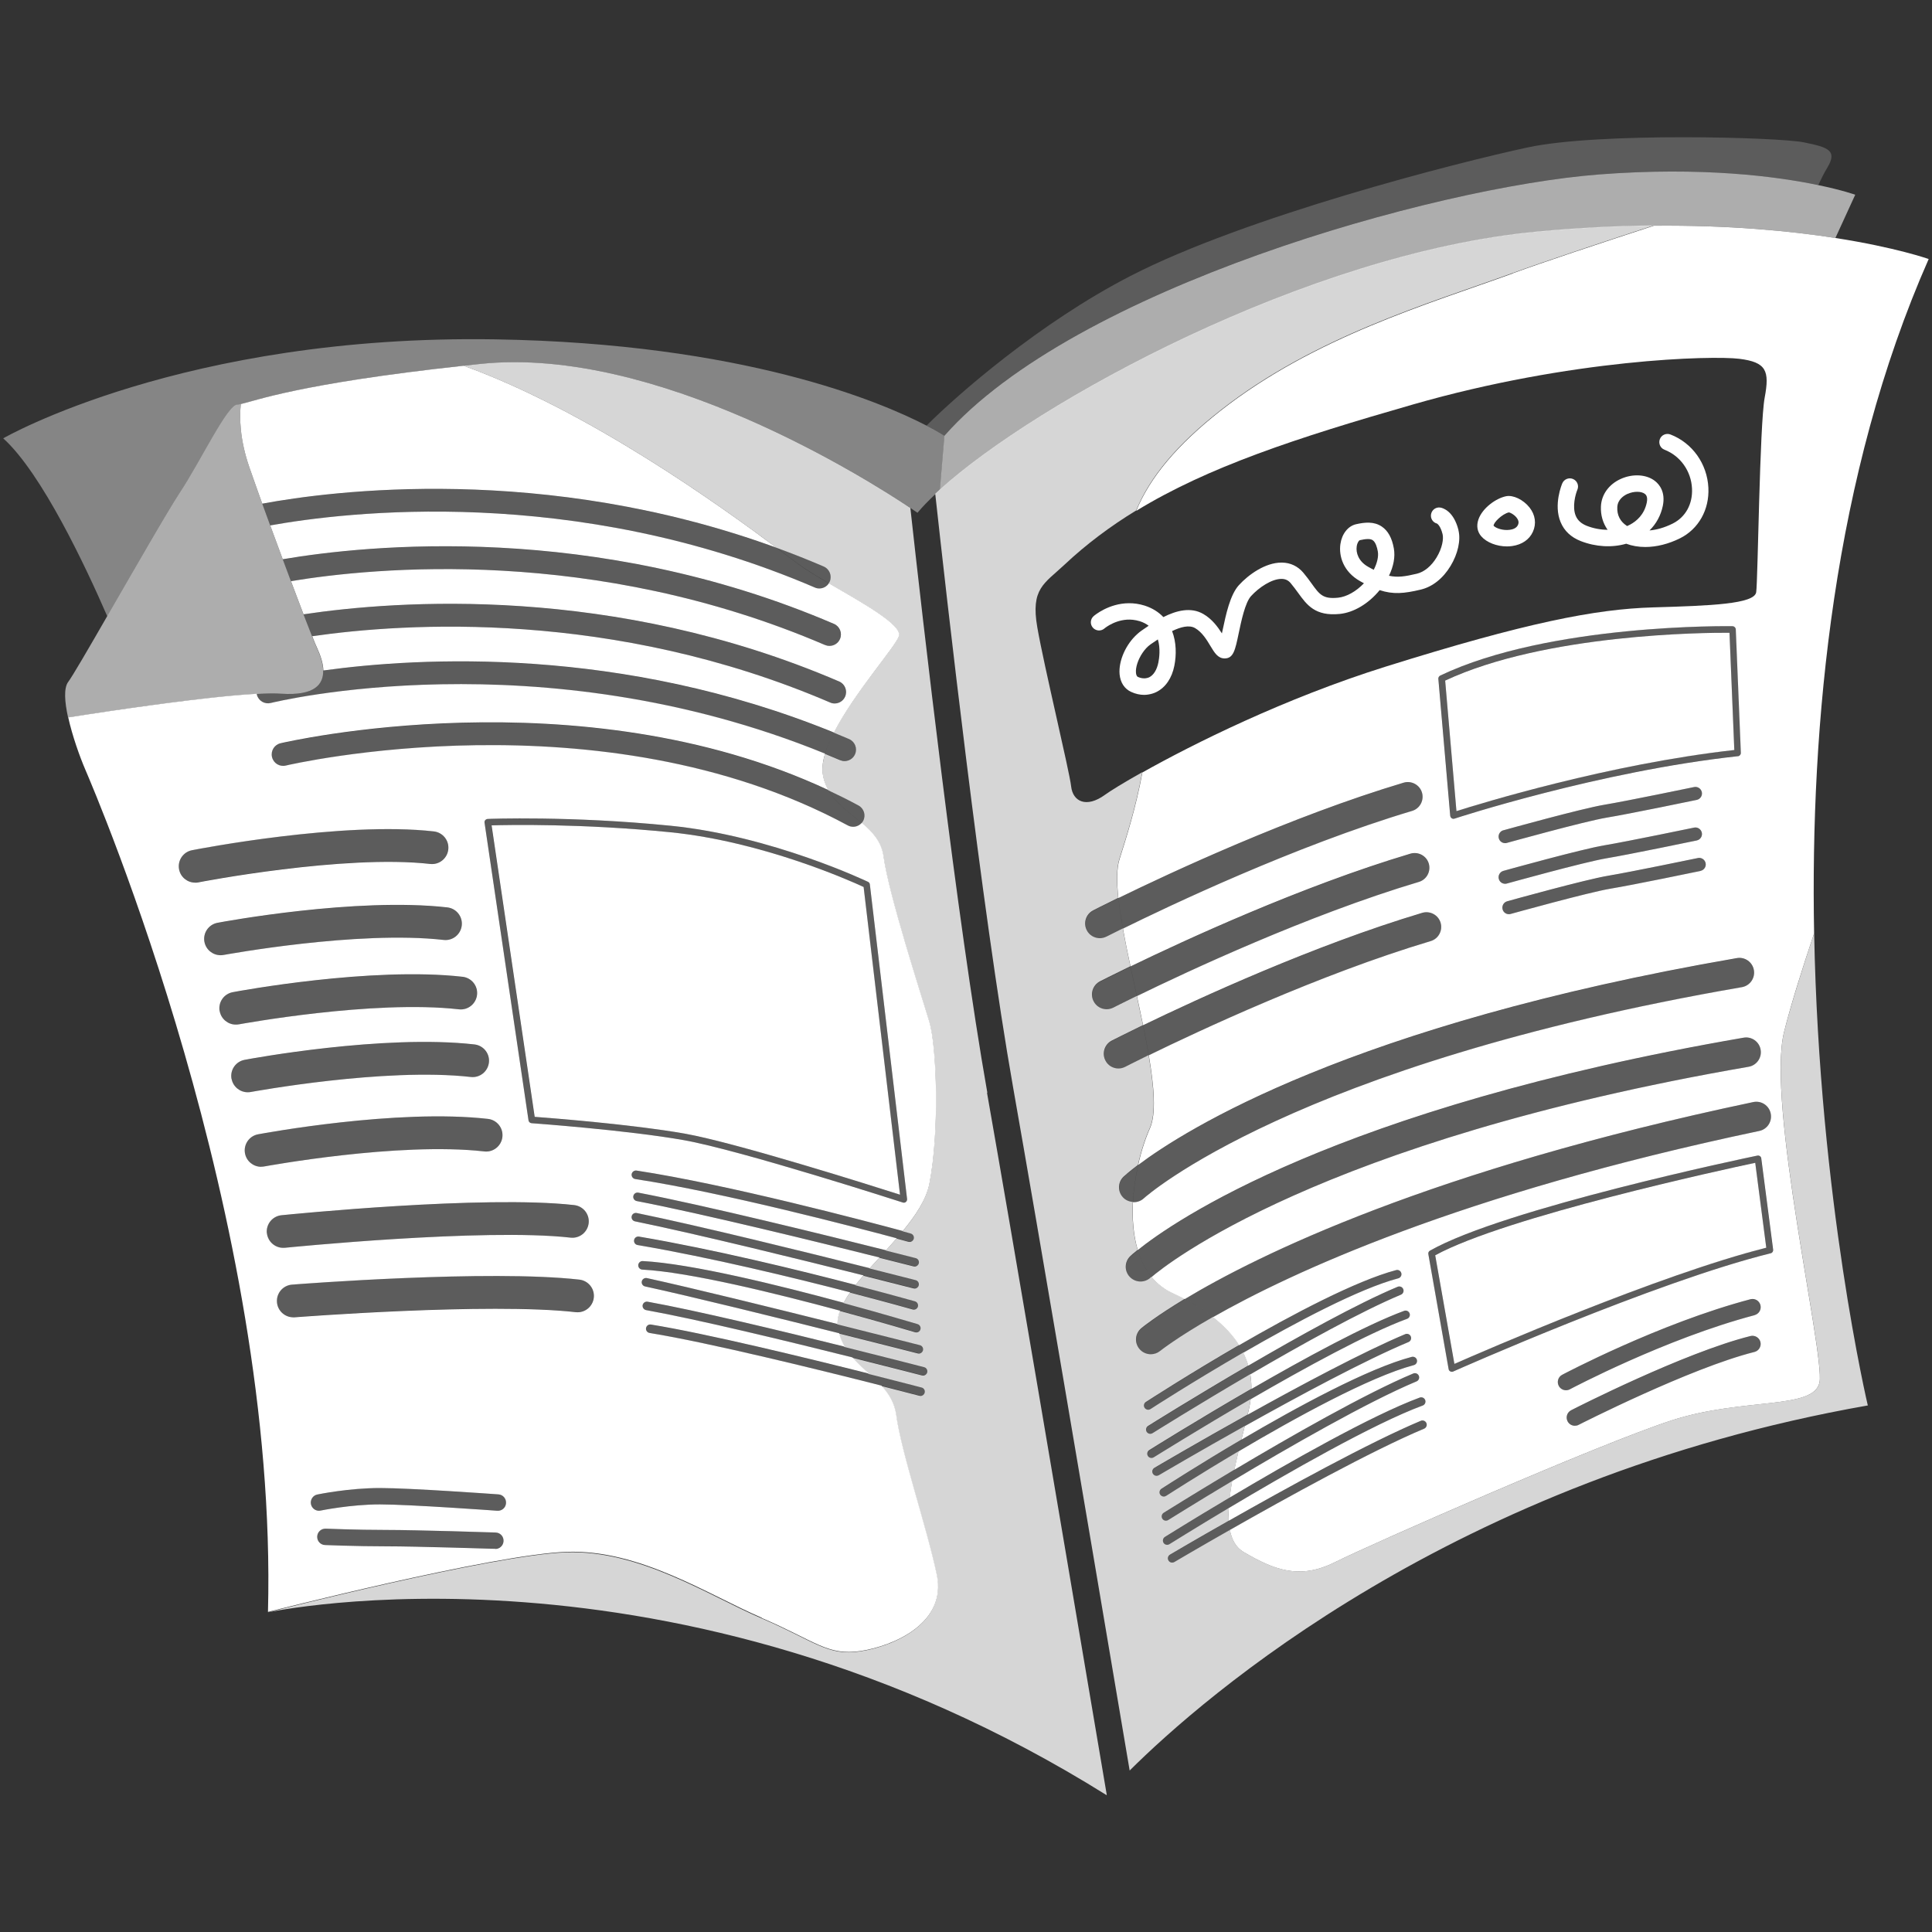<svg viewBox="0 0 301 301" xmlns="http://www.w3.org/2000/svg"><rect x="0" y="0" width="301" height="301" fill="#333333" stroke="none"/><g fill="#fff"><path d="m 249.12 27.18 c 16.14 -1.24 27.76 .33 34.16 1.66 .42 -.91 .9 -1.87 1.41 -2.72 1.58 -2.64 .26 -3.16 -3.69 -3.95 s -31.88 -1.58 -42.95 .79 -44.01 10.8 -61.92 20.03 c -14.18 7.3 -27.03 18.55 -31.78 23.32 1.87 .97 2.79 1.58 2.79 1.58 20.16 -22.93 76.29 -38.74 101.98 -40.71 z" opacity=".2"/><path d="m 249.12 27.18 c -25.69 1.98 -81.82 17.79 -101.98 40.71 l -.71 8.43 c 15.04 -13.62 57.29 -36.81 92.94 -40.18 6.6 -.62 12.7 -.91 18.31 -.97 11.73 -.12 21.22 .81 28.27 1.91 l 3.09 -6.74 s -1.97 -.71 -5.76 -1.5 c -6.41 -1.34 -18.02 -2.9 -34.16 -1.66 z" opacity=".6"/><path d="m 153.82 170.22 c -4.78 -27.08 -10.12 -74.15 -11.99 -91.08 -6.32 -4.23 -39.38 -25.3 -66.9 -22.45 -.93 .1 -1.83 .19 -2.71 .29 19.59 7.07 40.14 21.92 48.75 28.36 2.44 .89 4.9 1.86 7.36 2.92 .91 .39 1.33 1.44 .94 2.35 -.04 .1 -.11 .18 -.17 .27 5.11 2.98 11.5 6.49 10.91 8.25 -.57 1.72 -6.95 8.82 -10.12 15.01 .8 .33 1.59 .66 2.39 1 .91 .39 1.33 1.44 .94 2.35 -.29 .68 -.95 1.08 -1.64 1.08 -.24 0 -.48 -.05 -.7 -.14 -.79 -.34 -1.57 -.66 -2.35 -.98 -.33 1.11 -.48 2.13 -.37 3.03 .13 1.02 .45 1.88 .89 2.65 1.58 .74 3.15 1.52 4.7 2.36 .87 .47 1.19 1.55 .72 2.42 -.07 .12 -.15 .22 -.24 .32 1.66 1.4 3.09 2.94 3.41 5.29 .79 5.93 5.93 21.74 7.12 25.69 s 1.58 17.39 0 25.3 c -.49 2.42 -2.12 4.89 -4.13 7.32 .79 .21 1.24 .34 1.27 .35 .35 .1 .56 .46 .46 .82 -.08 .29 -.35 .49 -.64 .49 -.06 0 -.12 -.01 -.18 -.02 -.04 -.01 -.71 -.2 -1.87 -.51 -.54 .63 -1.1 1.25 -1.66 1.87 2.82 .71 4.59 1.16 4.66 1.18 .36 .09 .57 .45 .48 .81 -.08 .3 -.35 .5 -.64 .5 -.05 0 -.11 -.01 -.17 -.02 -.08 -.02 -2.13 -.54 -5.35 -1.35 -.51 .56 -1.02 1.12 -1.51 1.67 4.27 1.07 7.09 1.8 7.18 1.82 .36 .09 .57 .45 .48 .81 -.08 .3 -.35 .5 -.64 .5 -.05 0 -.11 -.01 -.17 -.02 -.09 -.02 -3.21 -.82 -7.83 -1.98 -.43 .5 -.84 1 -1.23 1.49 5.54 1.44 9.18 2.48 9.28 2.5 .35 .1 .56 .47 .46 .82 -.08 .29 -.35 .48 -.64 .48 -.06 0 -.12 -.01 -.18 -.03 -.1 -.03 -3.95 -1.12 -9.77 -2.63 -.39 .55 -.72 1.1 -1.01 1.63 6.33 1.72 11.06 3.14 11.55 3.28 .35 .11 .55 .48 .44 .83 -.09 .29 -.35 .47 -.64 .47 -.06 0 -.13 -.01 -.19 -.03 -.12 -.04 -5.07 -1.52 -11.73 -3.32 -.27 .71 -.41 1.41 -.4 2.08 7.24 1.81 12.75 3.22 12.88 3.25 .36 .09 .57 .45 .48 .81 -.08 .3 -.35 .5 -.64 .5 -.05 0 -.11 -.01 -.17 -.02 -.12 -.03 -5.35 -1.37 -12.31 -3.11 .21 .77 .51 1.47 .88 2.1 7.03 1.75 12.29 3.12 12.42 3.15 .36 .09 .57 .45 .48 .81 -.08 .3 -.35 .5 -.64 .5 -.06 0 -.11 -.01 -.17 -.02 -.12 -.03 -4.64 -1.2 -10.88 -2.76 .79 .92 1.69 1.73 2.58 2.53 4.84 1.22 8.15 2.09 8.24 2.11 .36 .09 .57 .46 .47 .81 -.08 .3 -.35 .5 -.64 .5 -.06 0 -.11 -.01 -.17 -.02 -.08 -.02 -2.4 -.63 -5.98 -1.54 1.16 1.26 2.08 2.67 2.33 4.59 .79 5.93 4.74 17.39 6.32 24.9 s -6.72 11.07 -11.86 11.86 -7.12 -1.58 -15.42 -5.14 -18.97 -10.67 -30.44 -10.28 c -11.46 .4 -46.51 9.36 -46.51 9.36 s 63.24 -13.7 130.7 28.46 c 0 0 .01 -.02 .04 -.04 -.67 -3.94 -1.52 -8.96 -2.49 -14.71 -4.54 -26.86 -12.14 -71.82 -16.16 -94.64 z" opacity=".8"/><path d="m 291.01 219.01 s -7.59 -32.02 -8.37 -73.61 c -1.82 5.45 -3.62 11.16 -4.68 15.37 -2.77 11.07 6.32 50.2 5.53 54.55 s -11.86 2.37 -22.93 5.93 -47.04 19.37 -52.57 22.13 c -5.53 2.77 -9.49 1.19 -14.23 -1.58 -1.18 -.69 -1.84 -1.89 -2.15 -3.44 -5.04 2.87 -8.55 4.94 -8.65 5 -.11 .06 -.22 .09 -.34 .09 -.23 0 -.45 -.12 -.57 -.33 -.19 -.32 -.08 -.72 .23 -.91 .1 -.06 3.84 -2.27 9.15 -5.28 -.04 -.63 -.03 -1.3 .01 -1.99 -5.35 3.2 -9.15 5.58 -9.25 5.64 -.11 .07 -.23 .1 -.35 .1 -.22 0 -.44 -.11 -.56 -.31 -.19 -.31 -.1 -.72 .21 -.92 .11 -.07 4.3 -2.69 10.1 -6.14 .1 -.83 .23 -1.7 .39 -2.58 -5.74 3.43 -9.87 6.03 -9.98 6.09 -.11 .07 -.23 .1 -.35 .1 -.22 0 -.44 -.11 -.56 -.31 -.19 -.31 -.1 -.72 .21 -.92 .11 -.07 4.74 -2.97 11.02 -6.72 .2 -.95 .42 -1.91 .65 -2.87 -6.39 3.78 -11.17 6.88 -11.29 6.95 -.11 .07 -.24 .11 -.36 .11 -.22 0 -.43 -.11 -.56 -.3 -.2 -.31 -.11 -.72 .2 -.92 .48 -.31 5.71 -3.69 12.45 -7.66 .18 -.71 .36 -1.42 .53 -2.12 -7.46 4.17 -13.28 7.61 -13.41 7.68 -.11 .06 -.22 .09 -.34 .09 -.23 0 -.45 -.12 -.57 -.33 -.19 -.32 -.08 -.72 .23 -.91 .13 -.08 6.53 -3.85 14.52 -8.3 .06 -.25 .12 -.5 .18 -.75 .14 -.57 .23 -1.12 .3 -1.67 -8.23 4.78 -14.96 9 -15.1 9.08 -.11 .07 -.23 .1 -.35 .1 -.22 0 -.44 -.11 -.56 -.31 -.19 -.31 -.1 -.72 .21 -.92 .14 -.09 7.31 -4.58 15.91 -9.55 .01 -.78 -.05 -1.54 -.17 -2.28 -8.31 4.86 -15.1 9.12 -15.23 9.2 -.11 .07 -.23 .1 -.35 .1 -.22 0 -.44 -.11 -.56 -.31 -.19 -.31 -.1 -.72 .21 -.92 .13 -.09 7.14 -4.47 15.63 -9.43 -.2 -.69 -.47 -1.36 -.79 -2.01 -7.91 4.58 -14.32 8.72 -14.45 8.81 -.11 .07 -.24 .11 -.36 .11 -.22 0 -.43 -.11 -.56 -.3 -.2 -.31 -.11 -.72 .2 -.92 .53 -.34 6.8 -4.4 14.52 -8.87 -1.01 -1.61 -2.38 -3.06 -4.06 -4.38 -5.62 3.21 -8.16 5.24 -8.24 5.3 -.43 .35 -.94 .52 -1.46 .52 -.66 0 -1.32 -.28 -1.78 -.84 -.81 -.98 -.67 -2.42 .31 -3.23 .28 -.23 2.38 -1.92 6.75 -4.56 -.6 -.32 -1.22 -.62 -1.87 -.91 -1.34 -.61 -2.43 -1.48 -3.3 -2.53 -.09 .08 -.14 .12 -.15 .13 -.44 .41 -1 .61 -1.56 .61 -.62 0 -1.23 -.25 -1.69 -.74 -.86 -.93 -.81 -2.38 .12 -3.24 .1 -.1 .47 -.43 1.12 -.95 -.69 -2.29 -.89 -4.87 -.75 -7.47 -.57 -.04 -1.12 -.27 -1.54 -.72 -.86 -.93 -.81 -2.38 .12 -3.24 .15 -.14 .86 -.78 2.22 -1.81 .48 -2.15 1.13 -4.13 1.84 -5.73 .99 -2.23 .66 -6.42 -.18 -11.37 -2.26 1.11 -3.59 1.79 -3.64 1.82 -.34 .17 -.7 .26 -1.05 .26 -.83 0 -1.64 -.45 -2.04 -1.25 -.58 -1.13 -.14 -2.51 .99 -3.1 .07 -.03 1.86 -.95 4.86 -2.41 -.31 -1.49 -.63 -3.02 -.96 -4.54 -2.26 1.1 -3.58 1.78 -3.64 1.81 -.34 .17 -.7 .26 -1.05 .26 -.83 0 -1.64 -.45 -2.04 -1.25 -.58 -1.13 -.14 -2.51 .99 -3.1 .07 -.03 1.81 -.93 4.74 -2.35 -.43 -2.04 -.84 -4.02 -1.18 -5.89 -1.57 .78 -2.47 1.24 -2.52 1.26 -.34 .17 -.7 .26 -1.05 .26 -.83 0 -1.64 -.45 -2.04 -1.24 -.58 -1.13 -.14 -2.51 .99 -3.1 .06 -.03 1.49 -.76 3.91 -1.95 -.27 -2.53 -.27 -4.62 .17 -6.03 1.06 -3.35 2.59 -8.12 3.57 -13.54 -2.98 1.67 -5.01 2.94 -5.81 3.52 -2.9 2.11 -5.01 1.05 -5.27 -1.32 s -4.22 -18.71 -5.27 -24.77 1.07 -6.79 4.22 -9.75 c 3.43 -3.22 7.14 -5.99 11.18 -8.46 2.15 -5.23 6.38 -10.31 13.2 -15.65 14.62 -11.46 32.41 -16.6 45.46 -21.34 4.94 -1.8 13.4 -4.61 22 -7.42 -5.61 .06 -11.71 .34 -18.31 .97 -35.66 3.37 -77.9 26.56 -92.94 40.18 -.25 .22 -.48 .44 -.71 .66 1.66 15.18 7.2 64.58 12.14 92.53 4.03 22.84 11.63 67.8 16.17 94.67 .74 4.38 1.41 8.33 1.98 11.71 11.44 -11.37 50.38 -45.52 115.02 -56.88 z" opacity=".8"/><path d="m 106.65 176.61 c 8.02 1.42 29.28 8.15 33.57 9.52 l -5.67 -47.94 c -2.01 -.93 -15.73 -7.09 -30.14 -8.53 -13.72 -1.37 -25.18 -1.15 -27.82 -1.07 l 6.71 45.41 c 2.45 .18 15.31 1.19 23.36 2.61 z"/><path d="m 127.64 91.68 c -.24 0 -.48 -.05 -.7 -.15 -37.62 -16.15 -73.3 -11.75 -84.84 -9.67 .63 1.73 1.29 3.52 1.95 5.27 12.93 -2.2 48.52 -5.97 85.88 10.07 .91 .39 1.33 1.44 .94 2.35 -.29 .68 -.95 1.08 -1.64 1.08 -.24 0 -.48 -.05 -.7 -.14 -35.99 -15.45 -70.2 -12.1 -83.2 -9.95 .7 1.87 1.37 3.63 1.96 5.17 14.57 -2.18 48.22 -4.67 83.44 10.46 .91 .39 1.33 1.44 .94 2.35 -.29 .68 -.95 1.08 -1.64 1.08 -.24 0 -.48 -.05 -.7 -.15 -33.84 -14.53 -66.17 -12.42 -80.69 -10.33 .33 .83 .59 1.46 .77 1.84 .47 1.04 .94 2.31 .97 3.5 14.93 -2.06 46.36 -3.87 79.55 9.67 3.17 -6.19 9.55 -13.3 10.12 -15.01 .59 -1.76 -5.8 -5.27 -10.91 -8.25 -.34 .51 -.89 .81 -1.48 .81 z"/><path d="m 38.84 72.77 c .54 1.56 1.24 3.53 2.02 5.7 10.62 -1.97 43.86 -6.37 80.12 6.87 -8.62 -6.43 -29.16 -21.28 -48.75 -28.36 -25.67 2.79 -32.53 5.5 -34.71 5.97 -.23 2.14 -.16 5.52 1.32 9.82 z"/><path d="m 118.68 252.08 c 8.3 3.56 10.28 5.93 15.42 5.14 s 13.44 -4.35 11.86 -11.86 -5.53 -18.97 -6.32 -24.9 c -.26 -1.91 -1.17 -3.33 -2.33 -4.59 -9.23 -2.35 -26.85 -6.7 -36.11 -8.2 -.36 -.06 -.61 -.4 -.55 -.76 s .39 -.61 .76 -.55 c 8.61 1.39 24.34 5.22 33.98 7.65 -.89 -.8 -1.79 -1.62 -2.58 -2.53 -9.91 -2.48 -24.18 -5.94 -32.15 -7.37 -.36 -.07 -.6 -.41 -.54 -.77 .07 -.36 .41 -.6 .77 -.54 7.61 1.37 20.89 4.56 30.72 7.01 -.37 -.63 -.67 -1.33 -.88 -2.1 -9.76 -2.45 -22.93 -5.7 -30.23 -7.29 -.36 -.08 -.59 -.43 -.51 -.79 s .44 -.58 .79 -.51 c 7.17 1.57 19.99 4.73 29.7 7.16 -.01 -.68 .14 -1.37 .4 -2.08 -9.86 -2.66 -23.47 -6.02 -30.81 -6.4 -.37 -.02 -.65 -.33 -.63 -.7 s .35 -.65 .7 -.63 c 7.6 .4 21.4 3.81 31.3 6.5 .29 -.54 .63 -1.08 1.01 -1.63 -8.66 -2.25 -21.68 -5.42 -33.12 -7.37 -.36 -.06 -.6 -.4 -.54 -.77 .06 -.36 .4 -.6 .77 -.54 11.71 1.99 25.06 5.26 33.75 7.53 .39 -.49 .8 -.99 1.23 -1.49 -9.7 -2.44 -26.1 -6.48 -35.61 -8.42 -.36 -.07 -.59 -.42 -.52 -.78 s .42 -.59 .78 -.52 c 9.75 1.99 26.72 6.18 36.33 8.6 .49 -.55 1 -1.11 1.51 -1.67 -9.13 -2.29 -27.73 -6.86 -37.83 -8.79 -.36 -.07 -.6 -.42 -.53 -.78 s .41 -.6 .78 -.53 c 10.39 1.98 29.73 6.75 38.6 8.98 .56 -.62 1.12 -1.24 1.66 -1.87 -6.28 -1.69 -27.03 -7.14 -40.74 -9.23 -.36 -.06 -.61 -.39 -.56 -.76 .06 -.36 .4 -.61 .76 -.56 14.26 2.17 36.04 7.95 41.49 9.42 2 -2.43 3.64 -4.89 4.13 -7.32 1.58 -7.91 1.19 -21.34 0 -25.3 -1.19 -3.95 -6.32 -19.76 -7.12 -25.69 -.31 -2.35 -1.75 -3.89 -3.41 -5.29 -.34 .39 -.83 .62 -1.34 .62 -.29 0 -.58 -.07 -.85 -.22 -38.45 -20.76 -87.05 -9.44 -87.54 -9.32 -.97 .23 -1.92 -.36 -2.15 -1.32 s .36 -1.92 1.32 -2.15 c .48 -.12 46.57 -10.87 85.36 7.29 -.44 -.78 -.76 -1.64 -.89 -2.65 -.11 -.9 .04 -1.93 .37 -3.03 -44.61 -18.19 -85.93 -7.99 -86.35 -7.89 -.96 .24 -1.93 -.33 -2.17 -1.29 -.01 -.05 -.01 -.09 -.02 -.14 -7.73 .42 -21.38 2.43 -29.37 3.68 .64 2.89 1.8 6.13 2.66 8.13 1.58 3.69 30.04 70.09 28.46 131.23 0 0 35.05 -8.96 46.51 -9.36 s 22.13 6.72 30.44 10.28 z m -43.08 -124.3 c .09 -.11 .23 -.18 .37 -.19 .13 -.01 12.87 -.51 28.53 1.06 15.72 1.57 30.59 8.67 30.74 8.74 .16 .08 .27 .23 .28 .4 l 5.8 49.01 c .02 .17 -.05 .34 -.18 .46 -.09 .08 -.21 .12 -.32 .12 -.05 0 -.11 -.01 -.16 -.03 -.25 -.08 -25.36 -8.18 -34.19 -9.73 -8.83 -1.56 -23.52 -2.62 -23.66 -2.63 -.24 -.02 -.43 -.2 -.47 -.44 l -6.85 -46.38 c -.02 -.14 .02 -.29 .11 -.4 z m -45.2 9.73 c -1.2 0 -2.27 -.85 -2.5 -2.06 -.27 -1.38 .63 -2.72 2.02 -2.99 .95 -.19 23.47 -4.54 37.67 -2.93 1.4 .16 2.41 1.42 2.25 2.82 s -1.42 2.41 -2.82 2.25 c -13.41 -1.52 -35.89 2.82 -36.11 2.87 -.17 .03 -.33 .05 -.49 .05 z m 1.45 9.24 c -.26 -1.39 .65 -2.72 2.04 -2.98 .88 -.17 21.62 -4.01 35.8 -2.4 1.4 .16 2.41 1.42 2.25 2.82 s -1.42 2.41 -2.82 2.25 c -13.41 -1.52 -34.08 2.31 -34.29 2.34 -.16 .03 -.32 .04 -.47 .04 -1.21 0 -2.28 -.86 -2.51 -2.08 z m 2.37 10.81 c -.26 -1.39 .65 -2.72 2.04 -2.98 .88 -.17 21.62 -4.01 35.81 -2.4 1.4 .16 2.41 1.42 2.25 2.82 s -1.42 2.41 -2.82 2.25 c -13.42 -1.52 -34.08 2.31 -34.29 2.34 -.16 .03 -.32 .04 -.47 .04 -1.21 0 -2.28 -.86 -2.51 -2.08 z m 1.85 10.54 c -.26 -1.39 .65 -2.72 2.04 -2.98 .88 -.17 21.62 -4.01 35.81 -2.4 1.4 .16 2.41 1.42 2.25 2.82 s -1.42 2.41 -2.82 2.25 c -13.41 -1.52 -34.08 2.31 -34.29 2.34 -.16 .03 -.32 .04 -.47 .04 -1.21 0 -2.28 -.86 -2.51 -2.08 z m 4.61 13.68 c -1.21 0 -2.28 -.86 -2.51 -2.08 -.26 -1.39 .65 -2.72 2.04 -2.98 .88 -.16 21.62 -4.01 35.81 -2.4 1.4 .16 2.41 1.42 2.25 2.82 s -1.42 2.41 -2.82 2.25 c -13.41 -1.52 -34.08 2.31 -34.29 2.34 -.16 .03 -.32 .04 -.47 .04 z m .89 10.35 c -.14 -1.4 .88 -2.66 2.28 -2.8 1.28 -.13 31.53 -3.17 45.61 -1.58 1.4 .16 2.41 1.42 2.25 2.82 s -1.42 2.41 -2.82 2.25 c -13.53 -1.53 -44.21 1.55 -44.51 1.58 -.09 .01 -.18 .01 -.26 .01 -1.29 0 -2.4 -.98 -2.54 -2.3 z m 4.12 13.1 c -1.32 0 -2.44 -1.02 -2.54 -2.35 -.11 -1.41 .94 -2.63 2.35 -2.74 1.25 -.1 30.71 -2.37 44.76 -.78 1.4 .16 2.41 1.42 2.25 2.82 s -1.42 2.41 -2.82 2.25 c -13.57 -1.54 -43.48 .78 -43.78 .8 -.07 .01 -.14 .01 -.2 .01 z m 31.49 36.07 c -.01 0 -.03 0 -.04 0 -.12 0 -12.29 -.39 -16.96 -.39 -4.72 0 -9.49 -.2 -9.54 -.2 -.71 -.03 -1.25 -.62 -1.22 -1.33 s .63 -1.25 1.33 -1.22 c .05 0 4.77 .2 9.43 .2 4.71 0 16.92 .39 17.04 .4 .71 .02 1.26 .61 1.23 1.32 -.02 .69 -.59 1.24 -1.27 1.24 z m .3 -5.93 c -.14 -.01 -13.64 -.99 -18.29 -.99 -4.55 0 -9.18 .95 -9.23 .96 -.09 .02 -.18 .03 -.26 .03 -.59 0 -1.12 -.41 -1.25 -1.02 -.14 -.69 .3 -1.37 .99 -1.51 .2 -.04 4.93 -1.01 9.75 -1.01 4.74 0 17.91 .95 18.47 .99 .7 .05 1.23 .66 1.18 1.37 s -.65 1.23 -1.37 1.18 z"/><path d="m 223.6 195.57 l 2.99 16.92 c 4.39 -1.93 31.9 -13.9 48.59 -18.1 l -1.72 -13.23 c -4.72 1 -38.85 8.39 -49.86 14.41 z"/><path d="m 235.68 42.6 c -13.04 4.74 -30.83 9.88 -45.46 21.34 -6.81 5.34 -11.05 10.42 -13.2 15.65 11.15 -6.83 24.92 -11.35 43.1 -16.57 24.77 -7.12 46.64 -7.64 50.86 -7.12 4.22 .53 4.74 1.85 3.95 6.06 -.79 4.22 -1.05 28.46 -1.32 30.3 -.26 1.85 -7.12 2.11 -16.07 2.37 -8.96 .26 -19.76 2.37 -41.63 9.22 -15.83 4.96 -30.14 12.12 -37.93 16.5 -.98 5.41 -2.51 10.18 -3.57 13.54 -.44 1.4 -.44 3.5 -.17 6.03 7.98 -3.9 26.9 -12.74 44.44 -17.98 1.21 -.36 2.5 .33 2.86 1.54 .36 1.22 -.33 2.5 -1.54 2.86 -18.28 5.46 -38.16 14.94 -45.05 18.34 .34 1.88 .74 3.86 1.18 5.89 8.41 -4.08 26.66 -12.51 43.61 -17.57 1.22 -.36 2.5 .33 2.86 1.54 .36 1.22 -.33 2.5 -1.54 2.86 -17.38 5.19 -36.19 14.01 -43.93 17.79 .33 1.53 .66 3.05 .96 4.54 8.46 -4.1 26.62 -12.47 43.49 -17.51 1.21 -.36 2.5 .33 2.86 1.54 .36 1.22 -.33 2.5 -1.54 2.86 -17.37 5.19 -36.18 14.01 -43.92 17.79 .84 4.95 1.17 9.14 .18 11.37 -.71 1.6 -1.36 3.58 -1.84 5.73 7.25 -5.46 33.1 -21.84 93.28 -32.24 1.23 -.22 2.44 .62 2.65 1.87 .22 1.25 -.62 2.44 -1.87 2.66 -69.91 12.08 -92.94 32.68 -93.17 32.89 -.44 .41 -1 .61 -1.56 .61 -.05 0 -.1 -.01 -.14 -.01 -.13 2.6 .07 5.18 .75 7.47 5.39 -4.34 30.62 -22.07 94.39 -33.09 1.24 -.22 2.44 .62 2.65 1.87 .22 1.25 -.62 2.44 -1.87 2.66 -67.05 11.59 -90.97 31 -93.02 32.76 .87 1.05 1.96 1.92 3.3 2.53 .64 .29 1.26 .6 1.87 .91 11.37 -6.85 38.14 -20.08 88.57 -30.7 1.25 -.26 2.46 .53 2.72 1.78 .26 1.24 -.53 2.46 -1.78 2.72 -46.75 9.84 -73.04 22.13 -85.11 29.01 1.68 1.32 3.06 2.78 4.06 4.38 8.27 -4.79 18.19 -10.04 24.47 -11.71 .36 -.1 .72 .12 .81 .47 .1 .35 -.12 .72 -.47 .81 -6.09 1.61 -15.93 6.84 -24.16 11.6 .32 .65 .59 1.32 .79 2.01 7.9 -4.61 17.09 -9.71 23.27 -12.29 .34 -.14 .73 .02 .87 .36 s -.02 .73 -.36 .87 c -6.21 2.6 -15.53 7.78 -23.47 12.42 .13 .74 .18 1.5 .17 2.28 8.24 -4.76 17.81 -9.97 23.8 -12.18 .34 -.13 .72 .05 .85 .39 s -.05 .73 -.39 .85 c -6.1 2.25 -16.01 7.68 -24.37 12.53 -.07 .55 -.17 1.1 -.3 1.67 -.06 .24 -.12 .5 -.18 .75 8.2 -4.57 18.08 -9.84 24.56 -12.56 .34 -.14 .73 .02 .87 .36 s -.02 .73 -.36 .87 c -6.73 2.81 -17.15 8.42 -25.51 13.1 -.18 .7 -.35 1.41 -.53 2.12 8.62 -5.07 19.72 -11.11 26.54 -12.91 .36 -.09 .72 .12 .81 .47 .1 .35 -.12 .72 -.47 .81 -6.9 1.83 -18.6 8.28 -27.33 13.45 -.23 .96 -.45 1.92 -.65 2.87 8.66 -5.16 20.45 -11.9 27.88 -15.01 .34 -.14 .73 .02 .87 .36 s -.02 .73 -.36 .87 c -7.66 3.2 -20.04 10.33 -28.73 15.53 -.16 .88 -.29 1.75 -.39 2.58 9.09 -5.41 22.14 -12.83 29.62 -15.59 .34 -.13 .73 .05 .85 .39 .13 .34 -.05 .73 -.39 .85 -7.62 2.81 -21.15 10.56 -30.21 15.97 -.04 .7 -.05 1.37 -.01 1.99 8.81 -5 21.94 -12.23 29.93 -15.58 .34 -.14 .73 .02 .87 .36 s -.02 .73 -.36 .87 c -8.08 3.38 -21.5 10.79 -30.27 15.78 .31 1.55 .97 2.75 2.15 3.44 4.74 2.77 8.7 4.35 14.23 1.58 s 41.5 -18.58 52.57 -22.13 c 11.07 -3.56 22.13 -1.58 22.93 -5.93 .79 -4.35 -8.3 -43.48 -5.53 -54.55 1.05 -4.22 2.85 -9.92 4.68 -15.37 -.61 -32.73 3 -71.39 17.85 -105.05 0 0 -5.05 -1.8 -14.55 -3.28 -7.05 -1.1 -16.55 -2.02 -28.27 -1.91 -8.6 2.81 -17.06 5.62 -22 7.42 z m -2.17 94.34 c -.15 -.54 .17 -1.11 .71 -1.26 .5 -.14 12.15 -3.38 15.72 -3.98 3.5 -.58 13.89 -2.74 13.99 -2.76 .55 -.12 1.09 .24 1.21 .79 s -.24 1.09 -.79 1.21 c -.43 .09 -10.53 2.19 -14.07 2.78 -3.46 .58 -15.39 3.9 -15.51 3.93 -.09 .03 -.18 .04 -.28 .04 -.45 0 -.86 -.3 -.98 -.75 z m .71 -7.58 c .5 -.14 12.15 -3.38 15.72 -3.98 3.5 -.58 13.89 -2.74 13.99 -2.76 .55 -.12 1.09 .24 1.21 .79 s -.24 1.09 -.79 1.21 c -.43 .09 -10.54 2.19 -14.07 2.77 -3.46 .58 -15.39 3.9 -15.51 3.93 -.09 .03 -.18 .04 -.28 .04 -.45 0 -.86 -.3 -.98 -.75 -.15 -.54 .17 -1.11 .71 -1.26 z m 30.72 6.33 c -.43 .09 -10.54 2.19 -14.07 2.77 -3.46 .58 -15.39 3.9 -15.51 3.93 -.09 .03 -.18 .04 -.28 .04 -.45 0 -.86 -.3 -.98 -.75 -.15 -.54 .17 -1.11 .71 -1.26 .5 -.14 12.15 -3.38 15.72 -3.98 3.5 -.58 13.89 -2.74 13.99 -2.76 .55 -.12 1.09 .24 1.21 .79 s -.24 1.09 -.79 1.21 z m 5.84 -17.88 c -21.56 2.34 -43.94 9.65 -44.17 9.73 -.05 .02 -.11 .03 -.16 .03 -.1 0 -.2 -.03 -.28 -.09 -.13 -.09 -.21 -.23 -.23 -.38 l -1.85 -21.34 c -.02 -.21 .1 -.41 .29 -.51 17.04 -8.13 45.27 -7.7 45.55 -7.69 .27 .01 .49 .22 .5 .49 l .79 19.24 c .01 .27 -.19 .5 -.46 .53 z m 2.56 92.82 c -10.02 2.51 -27.22 11.27 -27.4 11.36 -.19 .1 -.39 .14 -.58 .14 -.46 0 -.91 -.25 -1.14 -.7 -.32 -.63 -.07 -1.4 .56 -1.72 .72 -.37 17.64 -8.99 27.94 -11.56 .68 -.17 1.38 .25 1.55 .93 s -.25 1.38 -.93 1.55 z m .02 -5.73 c -13.92 3.67 -28.63 11.47 -28.78 11.55 -.19 .1 -.4 .15 -.6 .15 -.46 0 -.9 -.25 -1.13 -.68 -.33 -.62 -.1 -1.4 .53 -1.73 .15 -.08 15.12 -8.02 29.33 -11.77 .69 -.18 1.38 .23 1.56 .91 s -.23 1.38 -.91 1.56 z m 2.49 -9.64 c -17.93 4.42 -49.14 18.28 -49.45 18.42 -.07 .03 -.14 .04 -.21 .04 -.08 0 -.17 -.02 -.24 -.06 -.14 -.07 -.24 -.21 -.26 -.36 l -3.16 -17.92 c -.04 -.21 .06 -.43 .25 -.53 11.53 -6.55 49.4 -14.48 51.01 -14.81 .14 -.03 .28 0 .4 .08 s .19 .21 .21 .35 l 1.85 14.23 c .03 .26 -.13 .5 -.39 .56 z"/><path d="m 225.15 106.02 l 1.76 20.35 c 3.73 -1.18 23.76 -7.34 43.29 -9.52 l -.75 -18.27 c -3.76 -.02 -28.67 .15 -44.29 7.45 z"/><path d="m 218.34 198.35 c -.09 -.35 -.46 -.57 -.81 -.47 -6.29 1.66 -16.2 6.92 -24.47 11.71 -7.72 4.47 -13.99 8.52 -14.52 8.87 -.31 .2 -.4 .61 -.2 .92 .13 .2 .34 .3 .56 .3 .12 0 .25 -.03 .36 -.11 .13 -.08 6.54 -4.23 14.45 -8.81 8.23 -4.76 18.07 -9.98 24.16 -11.6 .36 -.09 .57 -.46 .47 -.81 z" opacity=".2"/><path d="m 218.64 200.84 c -.14 -.34 -.53 -.5 -.87 -.36 -6.18 2.58 -15.37 7.68 -23.27 12.29 -8.49 4.96 -15.5 9.35 -15.63 9.43 -.31 .2 -.4 .61 -.21 .92 .13 .2 .34 .31 .56 .31 .12 0 .24 -.03 .35 -.1 .13 -.08 6.93 -4.35 15.23 -9.2 7.94 -4.64 17.26 -9.82 23.47 -12.42 .34 -.14 .5 -.53 .36 -.87 z" opacity=".2"/><path d="m 219.63 204.62 c -.13 -.35 -.51 -.52 -.85 -.39 -5.99 2.21 -15.56 7.42 -23.8 12.18 -8.61 4.97 -15.77 9.46 -15.91 9.55 -.31 .2 -.4 .61 -.21 .92 .13 .2 .34 .31 .56 .31 .12 0 .24 -.03 .35 -.1 .14 -.09 6.87 -4.31 15.1 -9.08 8.36 -4.85 18.27 -10.28 24.37 -12.53 .34 -.13 .52 -.51 .39 -.85 z" opacity=".2"/><path d="m 219.82 208.22 c -.14 -.34 -.53 -.5 -.87 -.36 -6.49 2.71 -16.36 7.99 -24.56 12.56 -7.99 4.45 -14.39 8.22 -14.52 8.3 -.32 .19 -.42 .59 -.23 .91 .12 .21 .35 .33 .57 .33 .12 0 .23 -.03 .34 -.09 .12 -.07 5.95 -3.51 13.41 -7.68 8.37 -4.68 18.79 -10.28 25.51 -13.1 .34 -.14 .5 -.53 .36 -.87 z" opacity=".2"/><path d="m 220.77 211.86 c -.09 -.35 -.45 -.57 -.81 -.47 -6.82 1.81 -17.92 7.84 -26.54 12.91 -6.75 3.97 -11.98 7.35 -12.45 7.66 -.31 .2 -.4 .61 -.2 .92 .13 .2 .34 .3 .56 .3 .12 0 .25 -.03 .36 -.11 .11 -.07 4.9 -3.17 11.29 -6.95 8.72 -5.17 20.43 -11.63 27.33 -13.45 .36 -.09 .57 -.46 .47 -.81 z" opacity=".2"/><path d="m 221.07 214.34 c -.14 -.34 -.53 -.5 -.87 -.36 -7.43 3.11 -19.22 9.85 -27.88 15.01 -6.28 3.74 -10.91 6.65 -11.02 6.72 -.31 .2 -.4 .61 -.21 .92 .13 .2 .34 .31 .56 .31 .12 0 .24 -.03 .35 -.1 .1 -.06 4.24 -2.66 9.98 -6.09 8.69 -5.2 21.07 -12.33 28.73 -15.53 .34 -.14 .5 -.53 .36 -.87 z" opacity=".2"/><path d="m 222.07 218.12 c -.13 -.35 -.51 -.52 -.85 -.39 -7.48 2.76 -20.52 10.19 -29.62 15.59 -5.8 3.45 -9.99 6.07 -10.1 6.14 -.31 .2 -.4 .61 -.21 .92 .13 .2 .34 .31 .56 .31 .12 0 .24 -.03 .35 -.1 .1 -.06 3.9 -2.44 9.25 -5.64 9.07 -5.41 22.6 -13.16 30.21 -15.97 .34 -.13 .52 -.51 .39 -.85 z" opacity=".2"/><path d="m 222.26 221.72 c -.14 -.34 -.53 -.5 -.87 -.36 -7.99 3.34 -21.12 10.57 -29.93 15.58 -5.31 3.02 -9.05 5.22 -9.15 5.28 -.32 .19 -.42 .59 -.23 .91 .12 .21 .35 .33 .57 .33 .12 0 .23 -.03 .34 -.09 .1 -.06 3.61 -2.13 8.65 -5 8.78 -4.99 22.19 -12.4 30.27 -15.78 .34 -.14 .5 -.53 .36 -.87 z" opacity=".2"/><path d="m 100.64 206.92 c -.06 .36 .19 .7 .55 .76 9.27 1.5 26.88 5.85 36.11 8.2 3.58 .91 5.9 1.52 5.98 1.54 .06 .01 .11 .02 .17 .02 .3 0 .56 -.2 .64 -.5 .09 -.35 -.12 -.72 -.47 -.81 -.1 -.03 -3.41 -.89 -8.24 -2.11 -9.64 -2.43 -25.37 -6.26 -33.98 -7.65 -.37 -.06 -.7 .19 -.76 .55 z" opacity=".2"/><path d="m 100.11 203.35 c -.07 .36 .18 .71 .54 .77 7.98 1.44 22.24 4.89 32.15 7.37 6.25 1.56 10.77 2.73 10.88 2.76 .06 .02 .11 .02 .17 .02 .3 0 .56 -.2 .64 -.5 .09 -.36 -.12 -.72 -.48 -.81 -.13 -.03 -5.39 -1.4 -12.42 -3.15 -9.82 -2.44 -23.11 -5.64 -30.72 -7.01 -.36 -.07 -.71 .18 -.77 .54 z" opacity=".2"/><path d="m 99.98 199.63 c -.08 .36 .15 .71 .51 .79 7.3 1.6 20.47 4.85 30.23 7.29 6.95 1.74 12.18 3.08 12.31 3.11 .06 .01 .11 .02 .17 .02 .3 0 .57 -.2 .64 -.5 .09 -.36 -.12 -.72 -.48 -.81 -.13 -.03 -5.64 -1.44 -12.88 -3.25 -9.71 -2.43 -22.53 -5.59 -29.7 -7.16 -.35 -.08 -.71 .15 -.79 .51 z" opacity=".2"/><path d="m 99.44 197.11 c -.02 .37 .26 .68 .63 .7 7.34 .39 20.95 3.74 30.81 6.4 6.66 1.8 11.6 3.28 11.73 3.32 .06 .02 .13 .03 .19 .03 .28 0 .55 -.19 .64 -.47 .11 -.35 -.09 -.72 -.44 -.83 -.48 -.14 -5.22 -1.57 -11.55 -3.28 -9.9 -2.69 -23.7 -6.1 -31.3 -6.5 -.35 -.02 -.68 .26 -.7 .63 z" opacity=".2"/><path d="m 98.79 193.21 c -.06 .36 .18 .7 .54 .77 11.44 1.94 24.45 5.12 33.12 7.37 5.82 1.51 9.67 2.6 9.77 2.63 .06 .02 .12 .03 .18 .03 .29 0 .56 -.19 .64 -.48 .1 -.35 -.1 -.72 -.46 -.82 -.09 -.03 -3.74 -1.06 -9.28 -2.5 -8.68 -2.26 -22.04 -5.53 -33.75 -7.53 -.36 -.06 -.71 .18 -.77 .54 z" opacity=".2"/><path d="m 98.4 189.5 c -.07 .36 .16 .71 .52 .78 9.51 1.94 25.91 5.98 35.61 8.42 4.63 1.16 7.74 1.96 7.83 1.98 .06 .01 .11 .02 .17 .02 .3 0 .57 -.2 .64 -.5 .09 -.36 -.12 -.72 -.48 -.81 -.09 -.02 -2.91 -.75 -7.18 -1.82 -9.61 -2.42 -26.58 -6.61 -36.33 -8.6 -.36 -.07 -.71 .16 -.78 .52 z" opacity=".2"/><path d="m 98.66 186.34 c -.07 .36 .17 .71 .53 .78 10.1 1.92 28.7 6.5 37.83 8.79 3.22 .81 5.27 1.33 5.35 1.35 .06 .01 .11 .02 .17 .02 .3 0 .57 -.2 .64 -.5 .09 -.36 -.12 -.72 -.48 -.81 -.07 -.02 -1.84 -.47 -4.66 -1.18 -8.86 -2.22 -28.21 -7 -38.6 -8.98 -.37 -.07 -.71 .17 -.78 .53 z" opacity=".2"/><path d="m 98.4 182.94 c -.06 .36 .19 .7 .56 .76 13.71 2.09 34.46 7.54 40.74 9.23 1.16 .31 1.83 .5 1.87 .51 .06 .02 .12 .02 .18 .02 .29 0 .56 -.19 .64 -.49 .1 -.35 -.11 -.72 -.46 -.82 -.03 -.01 -.48 -.13 -1.27 -.35 -5.45 -1.47 -27.24 -7.25 -41.49 -9.42 -.36 -.06 -.7 .19 -.76 .56 z" opacity=".2"/><path d="m 274.18 180.12 c -.12 -.08 -.26 -.11 -.4 -.08 -1.61 .33 -39.47 8.26 -51.01 14.81 -.19 .11 -.29 .32 -.25 .53 l 3.16 17.92 c .03 .16 .13 .29 .26 .36 .08 .04 .16 .06 .24 .06 .07 0 .14 -.01 .21 -.04 .31 -.14 31.53 -14 49.45 -18.42 .25 -.06 .42 -.3 .39 -.56 l -1.85 -14.23 c -.02 -.14 -.1 -.27 -.21 -.35 z m -47.6 32.36 l -2.99 -16.92 c 11.01 -6.02 45.14 -13.41 49.86 -14.41 l 1.72 13.23 c -16.69 4.2 -44.19 16.17 -48.59 18.1 z" opacity=".2"/><path d="m 269.94 97.55 c -.29 -.01 -28.52 -.44 -45.55 7.69 -.19 .09 -.31 .29 -.29 .51 l 1.85 21.34 c .01 .16 .1 .3 .23 .38 .09 .06 .18 .09 .28 .09 .05 0 .11 -.01 .16 -.03 .22 -.07 22.6 -7.39 44.17 -9.73 .27 -.03 .47 -.26 .46 -.53 l -.79 -19.24 c -.01 -.27 -.23 -.49 -.5 -.49 z m -43.03 28.82 l -1.76 -20.35 c 15.63 -7.29 40.54 -7.46 44.29 -7.45 l .75 18.27 c -19.52 2.18 -39.56 8.34 -43.29 9.52 z" opacity=".2"/><path d="m 82.81 174.99 c .15 .01 14.83 1.07 23.66 2.63 8.82 1.56 33.93 9.65 34.19 9.73 .05 .02 .1 .03 .16 .03 .12 0 .23 -.04 .32 -.12 .14 -.11 .2 -.28 .18 -.46 l -5.8 -49.01 c -.02 -.17 -.13 -.32 -.28 -.4 -.15 -.07 -15.02 -7.17 -30.74 -8.74 -15.67 -1.57 -28.4 -1.06 -28.53 -1.06 -.14 .01 -.28 .07 -.37 .19 -.09 .11 -.13 .26 -.11 .4 l 6.85 46.38 c .04 .24 .23 .42 .47 .44 z m 21.59 -45.33 c 14.42 1.44 28.13 7.6 30.14 8.53 l 5.67 47.94 c -4.29 -1.37 -25.55 -8.11 -33.57 -9.52 -8.05 -1.42 -20.91 -2.43 -23.36 -2.61 l -6.71 -45.41 c 2.64 -.08 14.1 -.3 27.82 1.07 z" opacity=".2"/><path d="m 77.67 232.82 c -.56 -.04 -13.74 -.99 -18.47 -.99 -4.82 0 -9.55 .97 -9.75 1.01 -.69 .14 -1.13 .82 -.99 1.51 .13 .6 .66 1.02 1.25 1.02 .09 0 .17 -.01 .26 -.03 .05 -.01 4.68 -.96 9.23 -.96 4.64 0 18.15 .98 18.29 .99 .72 .05 1.32 -.48 1.37 -1.18 s -.48 -1.31 -1.18 -1.37 z" opacity=".2"/><path d="m 77.22 238.75 c -.12 0 -12.33 -.4 -17.04 -.4 -4.66 0 -9.39 -.19 -9.43 -.2 -.7 -.03 -1.3 .52 -1.33 1.22 s .52 1.3 1.22 1.33 c .05 0 4.82 .2 9.54 .2 4.67 0 16.83 .39 16.96 .39 h .04 c .69 0 1.25 -.55 1.27 -1.24 .02 -.7 -.53 -1.29 -1.23 -1.32 z" opacity=".2"/><path d="m 272.7 202.43 c -14.21 3.75 -29.18 11.69 -29.33 11.77 -.62 .33 -.86 1.1 -.53 1.73 .23 .43 .67 .68 1.13 .68 .2 0 .41 -.05 .6 -.15 .15 -.08 14.86 -7.88 28.78 -11.55 .68 -.18 1.09 -.88 .91 -1.56 s -.87 -1.09 -1.56 -.91 z" opacity=".2"/><path d="m 272.72 208.16 c -10.3 2.58 -27.22 11.2 -27.94 11.56 -.63 .32 -.88 1.09 -.56 1.72 .23 .44 .67 .7 1.14 .7 .2 0 .39 -.05 .58 -.14 .17 -.09 17.38 -8.86 27.4 -11.36 .68 -.17 1.1 -.86 .93 -1.55 -.17 -.68 -.87 -1.1 -1.55 -.93 z" opacity=".2"/><path d="m 234.49 131.36 c .09 0 .18 -.01 .28 -.04 .12 -.03 12.04 -3.35 15.51 -3.93 3.54 -.59 13.64 -2.69 14.07 -2.77 .55 -.12 .91 -.66 .79 -1.21 s -.66 -.91 -1.21 -.79 c -.11 .02 -10.5 2.18 -13.99 2.76 -3.57 .6 -15.22 3.84 -15.72 3.98 -.54 .15 -.86 .71 -.71 1.26 .13 .45 .54 .75 .98 .75 z" opacity=".2"/><path d="m 234.77 137.65 c .12 -.03 12.04 -3.35 15.51 -3.93 3.54 -.59 13.64 -2.69 14.07 -2.78 .55 -.12 .91 -.66 .79 -1.21 s -.66 -.91 -1.21 -.79 c -.11 .02 -10.5 2.18 -13.99 2.76 -3.57 .6 -15.22 3.84 -15.72 3.98 -.54 .15 -.86 .71 -.71 1.26 .13 .45 .54 .75 .98 .75 .09 0 .18 -.01 .28 -.04 z" opacity=".2"/><path d="m 264.52 133.69 c -.11 .02 -10.5 2.18 -13.99 2.76 -3.57 .6 -15.22 3.84 -15.72 3.98 -.54 .15 -.86 .71 -.71 1.26 .13 .45 .54 .75 .98 .75 .09 0 .18 -.01 .28 -.04 .12 -.03 12.04 -3.35 15.51 -3.93 3.54 -.59 13.64 -2.69 14.07 -2.77 .55 -.12 .91 -.66 .79 -1.21 s -.66 -.91 -1.21 -.79 z" opacity=".2"/><path d="m 67.01 134.59 c 1.4 .16 2.67 -.85 2.82 -2.25 .16 -1.4 -.85 -2.67 -2.25 -2.82 -14.2 -1.61 -36.72 2.74 -37.67 2.93 -1.38 .27 -2.29 1.61 -2.02 2.99 .24 1.22 1.31 2.06 2.5 2.06 .16 0 .33 -.02 .49 -.05 .23 -.04 22.71 -4.39 36.11 -2.87 z" opacity=".2"/><path d="m 34.83 148.79 c .21 -.04 20.88 -3.86 34.29 -2.34 1.4 .16 2.67 -.85 2.82 -2.25 .16 -1.4 -.85 -2.67 -2.25 -2.82 -14.18 -1.61 -34.93 2.24 -35.8 2.4 -1.39 .26 -2.3 1.59 -2.04 2.98 .23 1.23 1.3 2.08 2.51 2.08 .16 0 .31 -.01 .47 -.04 z" opacity=".2"/><path d="m 37.2 159.6 c .21 -.04 20.87 -3.86 34.29 -2.34 1.4 .16 2.67 -.85 2.82 -2.25 .16 -1.4 -.85 -2.67 -2.25 -2.82 -14.18 -1.61 -34.93 2.24 -35.81 2.4 -1.39 .26 -2.3 1.59 -2.04 2.98 .23 1.23 1.3 2.08 2.51 2.08 .16 0 .31 -.01 .47 -.04 z" opacity=".2"/><path d="m 39.05 170.14 c .21 -.04 20.88 -3.86 34.29 -2.34 1.4 .16 2.67 -.85 2.82 -2.25 s -.85 -2.67 -2.25 -2.82 c -14.18 -1.61 -34.93 2.24 -35.81 2.4 -1.39 .26 -2.3 1.59 -2.04 2.98 .23 1.23 1.3 2.08 2.51 2.08 .16 0 .31 -.01 .47 -.04 z" opacity=".2"/><path d="m 75.44 179.39 c 1.4 .16 2.67 -.85 2.82 -2.25 .16 -1.4 -.85 -2.67 -2.25 -2.82 -14.18 -1.61 -34.93 2.24 -35.81 2.4 -1.39 .26 -2.3 1.59 -2.04 2.98 .23 1.23 1.3 2.08 2.51 2.08 .16 0 .31 -.01 .47 -.04 .21 -.04 20.88 -3.86 34.29 -2.34 z" opacity=".2"/><path d="m 44.37 194.41 c .31 -.03 30.98 -3.12 44.51 -1.58 1.41 .16 2.67 -.85 2.82 -2.25 .16 -1.4 -.85 -2.67 -2.25 -2.82 -14.08 -1.59 -44.32 1.45 -45.61 1.58 -1.4 .14 -2.42 1.4 -2.28 2.8 .13 1.32 1.24 2.3 2.54 2.3 .09 0 .17 0 .26 -.01 z" opacity=".2"/><path d="m 89.67 204.42 c 1.4 .16 2.67 -.85 2.82 -2.25 .16 -1.4 -.85 -2.67 -2.25 -2.82 -14.04 -1.59 -43.51 .69 -44.76 .78 -1.41 .11 -2.46 1.34 -2.35 2.74 .11 1.34 1.22 2.35 2.54 2.35 .07 0 .14 0 .2 -.01 .3 -.02 30.22 -2.34 43.78 -.8 z" opacity=".2"/><path d="m 170.33 141.87 c -1.13 .58 -1.57 1.97 -.99 3.1 .41 .79 1.21 1.24 2.04 1.24 .35 0 .71 -.08 1.05 -.26 .05 -.02 .95 -.49 2.52 -1.26 -.31 -1.7 -.56 -3.31 -.71 -4.77 -2.42 1.18 -3.85 1.92 -3.91 1.95 z" opacity=".2"/><path d="m 221.54 123.49 c -.36 -1.22 -1.65 -1.91 -2.86 -1.54 -17.54 5.24 -36.46 14.08 -44.44 17.98 .16 1.46 .41 3.07 .71 4.77 6.89 -3.4 26.77 -12.88 45.05 -18.34 1.22 -.36 1.91 -1.64 1.54 -2.86 z" opacity=".2"/><path d="m 171.38 152.94 c -1.13 .58 -1.57 1.97 -.99 3.1 .41 .79 1.21 1.25 2.04 1.25 .35 0 .71 -.08 1.05 -.26 .06 -.03 1.38 -.71 3.64 -1.81 -.34 -1.55 -.68 -3.1 -1 -4.62 -2.93 1.42 -4.68 2.32 -4.74 2.35 z" opacity=".2"/><path d="m 222.6 134.56 c -.36 -1.22 -1.65 -1.91 -2.86 -1.54 -16.95 5.07 -35.2 13.5 -43.61 17.57 .33 1.53 .66 3.07 1 4.62 7.74 -3.78 26.55 -12.6 43.93 -17.79 1.22 -.36 1.91 -1.64 1.54 -2.86 z" opacity=".2"/><path d="m 173.23 162.16 c -1.13 .58 -1.57 1.97 -.99 3.1 .41 .79 1.21 1.25 2.04 1.25 .35 0 .71 -.08 1.05 -.26 .06 -.03 1.38 -.71 3.64 -1.82 -.26 -1.5 -.56 -3.07 -.89 -4.68 -3 1.45 -4.8 2.37 -4.86 2.41 z" opacity=".2"/><path d="m 224.44 143.78 c -.36 -1.22 -1.65 -1.91 -2.86 -1.54 -16.88 5.04 -35.03 13.42 -43.49 17.51 .33 1.61 .63 3.18 .89 4.68 7.74 -3.78 26.55 -12.6 43.92 -17.79 1.22 -.36 1.91 -1.64 1.54 -2.86 z" opacity=".2"/><path d="m 175.09 183.34 c -.93 .86 -.98 2.31 -.12 3.24 .42 .45 .97 .69 1.54 .72 .1 -1.97 .39 -3.93 .8 -5.77 -1.37 1.03 -2.07 1.67 -2.22 1.81 z" opacity=".2"/><path d="m 178.21 186.71 c .22 -.21 23.26 -20.81 93.17 -32.89 1.25 -.22 2.09 -1.4 1.87 -2.66 -.22 -1.25 -1.42 -2.09 -2.65 -1.87 -60.18 10.4 -86.03 26.78 -93.28 32.24 -.41 1.84 -.7 3.81 -.8 5.77 .05 0 .1 .01 .14 .01 .56 0 1.12 -.2 1.56 -.61 z" opacity=".2"/><path d="m 176.14 195.72 c -.93 .86 -.98 2.31 -.12 3.24 .45 .49 1.07 .74 1.69 .74 .56 0 1.12 -.2 1.56 -.61 .01 -.01 .06 -.05 .15 -.13 -.98 -1.19 -1.68 -2.62 -2.15 -4.19 -.66 .53 -1.02 .86 -1.12 .95 z" opacity=".2"/><path d="m 274.31 163.55 c -.22 -1.25 -1.42 -2.09 -2.65 -1.87 -63.77 11.02 -88.99 28.75 -94.39 33.09 .47 1.57 1.17 3 2.15 4.19 2.05 -1.75 25.97 -21.17 93.02 -32.76 1.25 -.22 2.09 -1.4 1.87 -2.66 z" opacity=".2"/><path d="m 177.83 206.96 c -.98 .81 -1.12 2.25 -.31 3.23 .45 .55 1.11 .84 1.78 .84 .51 0 1.03 -.17 1.46 -.52 .08 -.06 2.62 -2.1 8.24 -5.3 -1.3 -1.02 -2.77 -1.95 -4.41 -2.81 -4.38 2.64 -6.47 4.33 -6.75 4.56 z" opacity=".2"/><path d="m 275.87 173.48 c -.26 -1.24 -1.48 -2.04 -2.72 -1.78 -50.43 10.62 -77.2 23.85 -88.57 30.7 1.63 .85 3.11 1.79 4.41 2.81 12.07 -6.88 38.36 -19.17 85.11 -29.01 1.24 -.26 2.04 -1.48 1.78 -2.72 z" opacity=".2"/><path d="m 134.25 128.22 c .09 -.1 .17 -.2 .24 -.32 .47 -.87 .14 -1.95 -.72 -2.42 -1.55 -.84 -3.12 -1.62 -4.7 -2.36 1.2 2.14 3.33 3.54 5.19 5.1 z" opacity=".2"/><path d="m 43.69 115.83 c -.96 .23 -1.55 1.2 -1.32 2.15 s 1.19 1.55 2.15 1.32 c .49 -.12 49.09 -11.44 87.54 9.32 .27 .15 .56 .22 .85 .22 .51 0 1 -.23 1.34 -.62 -1.86 -1.57 -3.99 -2.97 -5.19 -5.1 -38.8 -18.16 -84.88 -7.41 -85.36 -7.29 z" opacity=".2"/><path d="m 130.89 118.41 c .23 .1 .47 .14 .7 .14 .69 0 1.35 -.41 1.64 -1.08 .39 -.91 -.03 -1.96 -.94 -2.35 -.8 -.34 -1.6 -.68 -2.39 -1 -.59 1.15 -1.06 2.26 -1.37 3.3 .78 .32 1.57 .65 2.35 .98 z" opacity=".2"/><path d="m 50.35 104.46 c .06 2.12 -1.26 3.96 -6.51 3.62 -.98 -.06 -2.3 -.04 -3.86 .04 .01 .05 .01 .09 .02 .14 .24 .96 1.22 1.53 2.17 1.29 .42 -.11 41.74 -10.3 86.35 7.89 .31 -1.04 .79 -2.15 1.37 -3.3 -33.19 -13.54 -64.63 -11.73 -79.55 -9.67 z" opacity=".2"/><path d="m 129.31 109.45 c .23 .1 .47 .15 .7 .15 .69 0 1.35 -.41 1.64 -1.08 .39 -.91 -.03 -1.96 -.94 -2.35 -35.22 -15.12 -68.87 -12.63 -83.44 -10.46 .51 1.33 .97 2.49 1.33 3.41 14.53 -2.08 46.85 -4.2 80.69 10.33 z" opacity=".2"/><path d="m 128.52 100.5 c .23 .1 .47 .14 .7 .14 .69 0 1.35 -.41 1.64 -1.08 .39 -.91 -.03 -1.96 -.94 -2.35 -37.36 -16.04 -72.95 -12.27 -85.88 -10.07 .43 1.16 .86 2.3 1.27 3.4 13 -2.15 47.21 -5.5 83.2 9.95 z" opacity=".2"/><path d="m 129.12 90.87 c .06 -.09 .12 -.17 .17 -.27 .39 -.91 -.03 -1.96 -.94 -2.35 -2.46 -1.06 -4.92 -2.03 -7.36 -2.92 1.71 1.28 2.96 2.23 3.63 2.71 1.12 .81 2.74 1.79 4.51 2.82 z" opacity=".2"/><path d="m 40.86 78.47 c .39 1.09 .81 2.23 1.24 3.4 11.53 -2.09 47.22 -6.49 84.84 9.67 .23 .1 .47 .15 .7 .15 .59 0 1.14 -.31 1.48 -.81 -1.77 -1.03 -3.39 -2.01 -4.51 -2.82 -.67 -.49 -1.92 -1.44 -3.63 -2.71 -36.26 -13.24 -69.5 -8.84 -80.12 -6.87 z" opacity=".2"/><path d="m 227.23 82.6 c -.76 -3.03 -2.47 -3.46 -2.81 -3.52 -.7 -.12 -1.35 .35 -1.47 1.05 -.11 .66 .3 1.28 .93 1.44 .08 .05 .55 .37 .87 1.65 .18 .72 -.04 2.16 -.94 3.64 -.81 1.34 -1.93 2.25 -3.06 2.52 -1.81 .43 -2.98 .62 -4.35 .32 .71 -1.47 .99 -2.94 .76 -4.24 -.29 -1.65 -.91 -2.77 -1.89 -3.43 -1.23 -.82 -2.65 -.66 -3.99 -.36 -1.26 .28 -2.22 1.5 -2.45 3.1 -.26 1.82 .41 4.29 3.1 5.79 .2 .11 .39 .21 .57 .31 -1.22 1.28 -2.7 2.11 -4.03 2.25 -2.36 .24 -2.89 -.49 -4.14 -2.23 -.36 -.5 -.78 -1.08 -1.28 -1.67 -.85 -1 -1.99 -1.55 -3.31 -1.57 -.03 0 -.06 0 -.09 0 -2.53 0 -5.14 1.88 -6.63 3.51 -1.38 1.52 -2.02 4.57 -2.54 7.02 -.03 .16 -.07 .33 -.11 .5 -.64 -1.01 -1.54 -2.24 -2.89 -3.02 -1.95 -1.13 -4.21 -.54 -6.23 .48 -.73 -.77 -1.68 -1.39 -2.92 -1.79 -.86 -.27 -1.69 -.38 -2.46 -.37 -3.14 .02 -5.37 1.91 -5.48 2.01 -.53 .46 -.59 1.26 -.13 1.79 s 1.26 .6 1.8 .14 c .09 -.08 1.95 -1.62 4.44 -1.36 .35 .04 .7 .11 1.07 .22 .56 .18 1.01 .42 1.39 .71 -.41 .27 -.79 .54 -1.14 .78 -.22 .15 -.43 .33 -.64 .52 -1.76 1.57 -2.93 4.16 -2.75 6.25 .12 1.3 .76 2.28 1.81 2.76 .67 .31 1.36 .46 2.02 .46 .2 0 .4 -.02 .6 -.05 .47 -.07 .92 -.2 1.35 -.42 1.39 -.71 2.37 -2.15 2.75 -4.06 .34 -1.71 .32 -3.68 -.35 -5.41 1.33 -.64 2.67 -1 3.59 -.46 1.1 .64 1.82 1.84 2.4 2.81 .62 1.03 1.15 1.91 2.2 1.91 1.37 0 1.64 -1.3 2.18 -3.88 .4 -1.92 1.01 -4.83 1.93 -5.83 1.23 -1.35 3.23 -2.7 4.78 -2.68 .58 .01 1.03 .22 1.4 .67 .44 .52 .8 1.02 1.16 1.51 1.36 1.88 2.65 3.66 6.47 3.28 2.2 -.22 4.5 -1.6 6.23 -3.71 2.09 .69 3.79 .54 6.39 -.08 1.82 -.43 3.47 -1.73 4.65 -3.68 1.15 -1.89 1.62 -4.03 1.23 -5.58 z m -46.76 20.62 c -.23 1.13 -.73 1.94 -1.41 2.29 -.13 .07 -.26 .1 -.4 .13 -.51 .12 -1 -.01 -1.36 -.17 -.07 -.03 -.27 -.12 -.32 -.66 -.08 -.83 .32 -2.05 1.01 -3.08 .36 -.53 .79 -1.02 1.29 -1.36 .32 -.22 .7 -.48 1.11 -.75 .43 1.42 .21 2.94 .08 3.6 z m 33.55 -14.45 c -.27 -.14 -.55 -.28 -.84 -.45 -1.55 -.86 -1.95 -2.21 -1.81 -3.19 .09 -.63 .38 -.95 .48 -.97 .45 -.1 .89 -.18 1.27 -.18 .3 0 .55 .05 .74 .18 .46 .31 .69 1.12 .8 1.75 .14 .79 -.1 1.82 -.64 2.87 z"/><path d="m 234.77 85.13 c .28 0 .55 -.02 .83 -.06 1.53 -.22 2.67 -1.01 3.22 -2.22 .57 -1.26 .38 -2.64 -.53 -3.79 -.97 -1.22 -2.54 -1.97 -3.64 -1.75 -1.59 .32 -3.71 1.85 -4.32 3.63 -.33 .97 -.18 1.89 .44 2.61 .84 .97 2.43 1.58 4.01 1.58 z m .31 -5.3 c .26 .04 .99 .42 1.34 1.02 .25 .42 .17 .73 .07 .94 -.23 .51 -.81 .69 -1.26 .75 -1.04 .15 -2.17 -.23 -2.53 -.63 -.04 -.47 1.3 -1.83 2.37 -2.08 z"/><path d="m 246.28 84.3 c 2.34 .91 4.86 1.05 7.08 .41 .91 .34 1.91 .51 2.97 .51 1.73 0 3.61 -.46 5.42 -1.36 2.88 -1.44 4.58 -4.46 4.41 -7.87 -.18 -3.72 -2.49 -6.98 -5.91 -8.3 -.66 -.25 -1.4 .07 -1.65 .73 s .07 1.4 .73 1.65 c 2.47 .96 4.15 3.33 4.28 6.04 .12 2.42 -1.01 4.46 -3.01 5.46 -1.32 .66 -2.54 .98 -3.61 1.07 1.05 -1.03 1.76 -2.34 2.07 -3.82 .45 -2.17 -.55 -3.35 -1.19 -3.86 -1.32 -1.06 -3.48 -1.2 -5.37 -.34 -1.85 .84 -3 2.44 -3.08 4.28 -.06 1.36 .31 2.61 1.04 3.64 -1.08 0 -2.2 -.21 -3.25 -.62 -.85 -.34 -1.41 -.84 -1.71 -1.55 -.6 -1.43 -.02 -3.43 .25 -4.07 .28 -.65 -.03 -1.4 -.67 -1.67 -.65 -.28 -1.4 .02 -1.68 .67 -.06 .14 -1.4 3.33 -.26 6.05 .57 1.37 1.63 2.36 3.14 2.95 z m 7.28 -7.35 c .49 -.22 1.03 -.33 1.51 -.33 .49 0 .93 .11 1.21 .34 .12 .1 .48 .39 .28 1.35 -.39 1.88 -1.61 2.89 -2.57 3.41 -.16 .09 -.32 .17 -.49 .24 -.02 -.02 -.05 -.03 -.07 -.05 -1.01 -.66 -1.52 -1.66 -1.46 -2.89 .05 -1.2 1.02 -1.81 1.58 -2.07 z"/><path d="m 49.38 100.96 c -.17 -.38 -.44 -1.01 -.77 -1.84 -.37 -.92 -.82 -2.08 -1.33 -3.41 -.59 -1.54 -1.26 -3.3 -1.96 -5.17 -.42 -1.11 -.84 -2.25 -1.27 -3.4 -.65 -1.76 -1.31 -3.54 -1.95 -5.27 -.43 -1.17 -.84 -2.31 -1.24 -3.4 -.79 -2.17 -1.49 -4.15 -2.02 -5.7 -1.48 -4.3 -1.55 -7.69 -1.32 -9.82 -.22 .05 -.39 .07 -.53 .07 -1.58 0 -5.8 8.96 -8.96 13.7 -1.87 2.81 -7.07 11.9 -11.33 19.28 -2.93 5.09 -5.42 9.37 -6.07 10.23 -.72 .96 -.56 3.14 -.02 5.57 7.99 -1.25 21.64 -3.26 29.37 -3.68 1.56 -.09 2.88 -.11 3.86 -.04 5.24 .34 6.57 -1.5 6.51 -3.62 -.04 -1.19 -.5 -2.46 -.97 -3.5 z" opacity=".6"/><path d="m 144.35 66.31 c -7.19 -3.73 -28.58 -12.81 -67.17 -13.44 -48.62 -.79 -76.68 15.42 -76.68 15.42 6.04 5.46 12.91 20.13 16.21 27.72 4.26 -7.39 9.45 -16.48 11.33 -19.28 3.16 -4.74 7.38 -13.7 8.96 -13.7 .14 0 .31 -.03 .53 -.07 2.18 -.47 9.04 -3.18 34.71 -5.97 .88 -.1 1.78 -.19 2.71 -.29 27.52 -2.85 60.58 18.22 66.9 22.45 .7 .47 1.09 .74 1.09 .74 .74 -.89 1.69 -1.87 2.79 -2.9 .23 -.22 .47 -.44 .71 -.66 l .71 -8.43 s -.92 -.61 -2.79 -1.58 z" opacity=".4"/></g></svg>